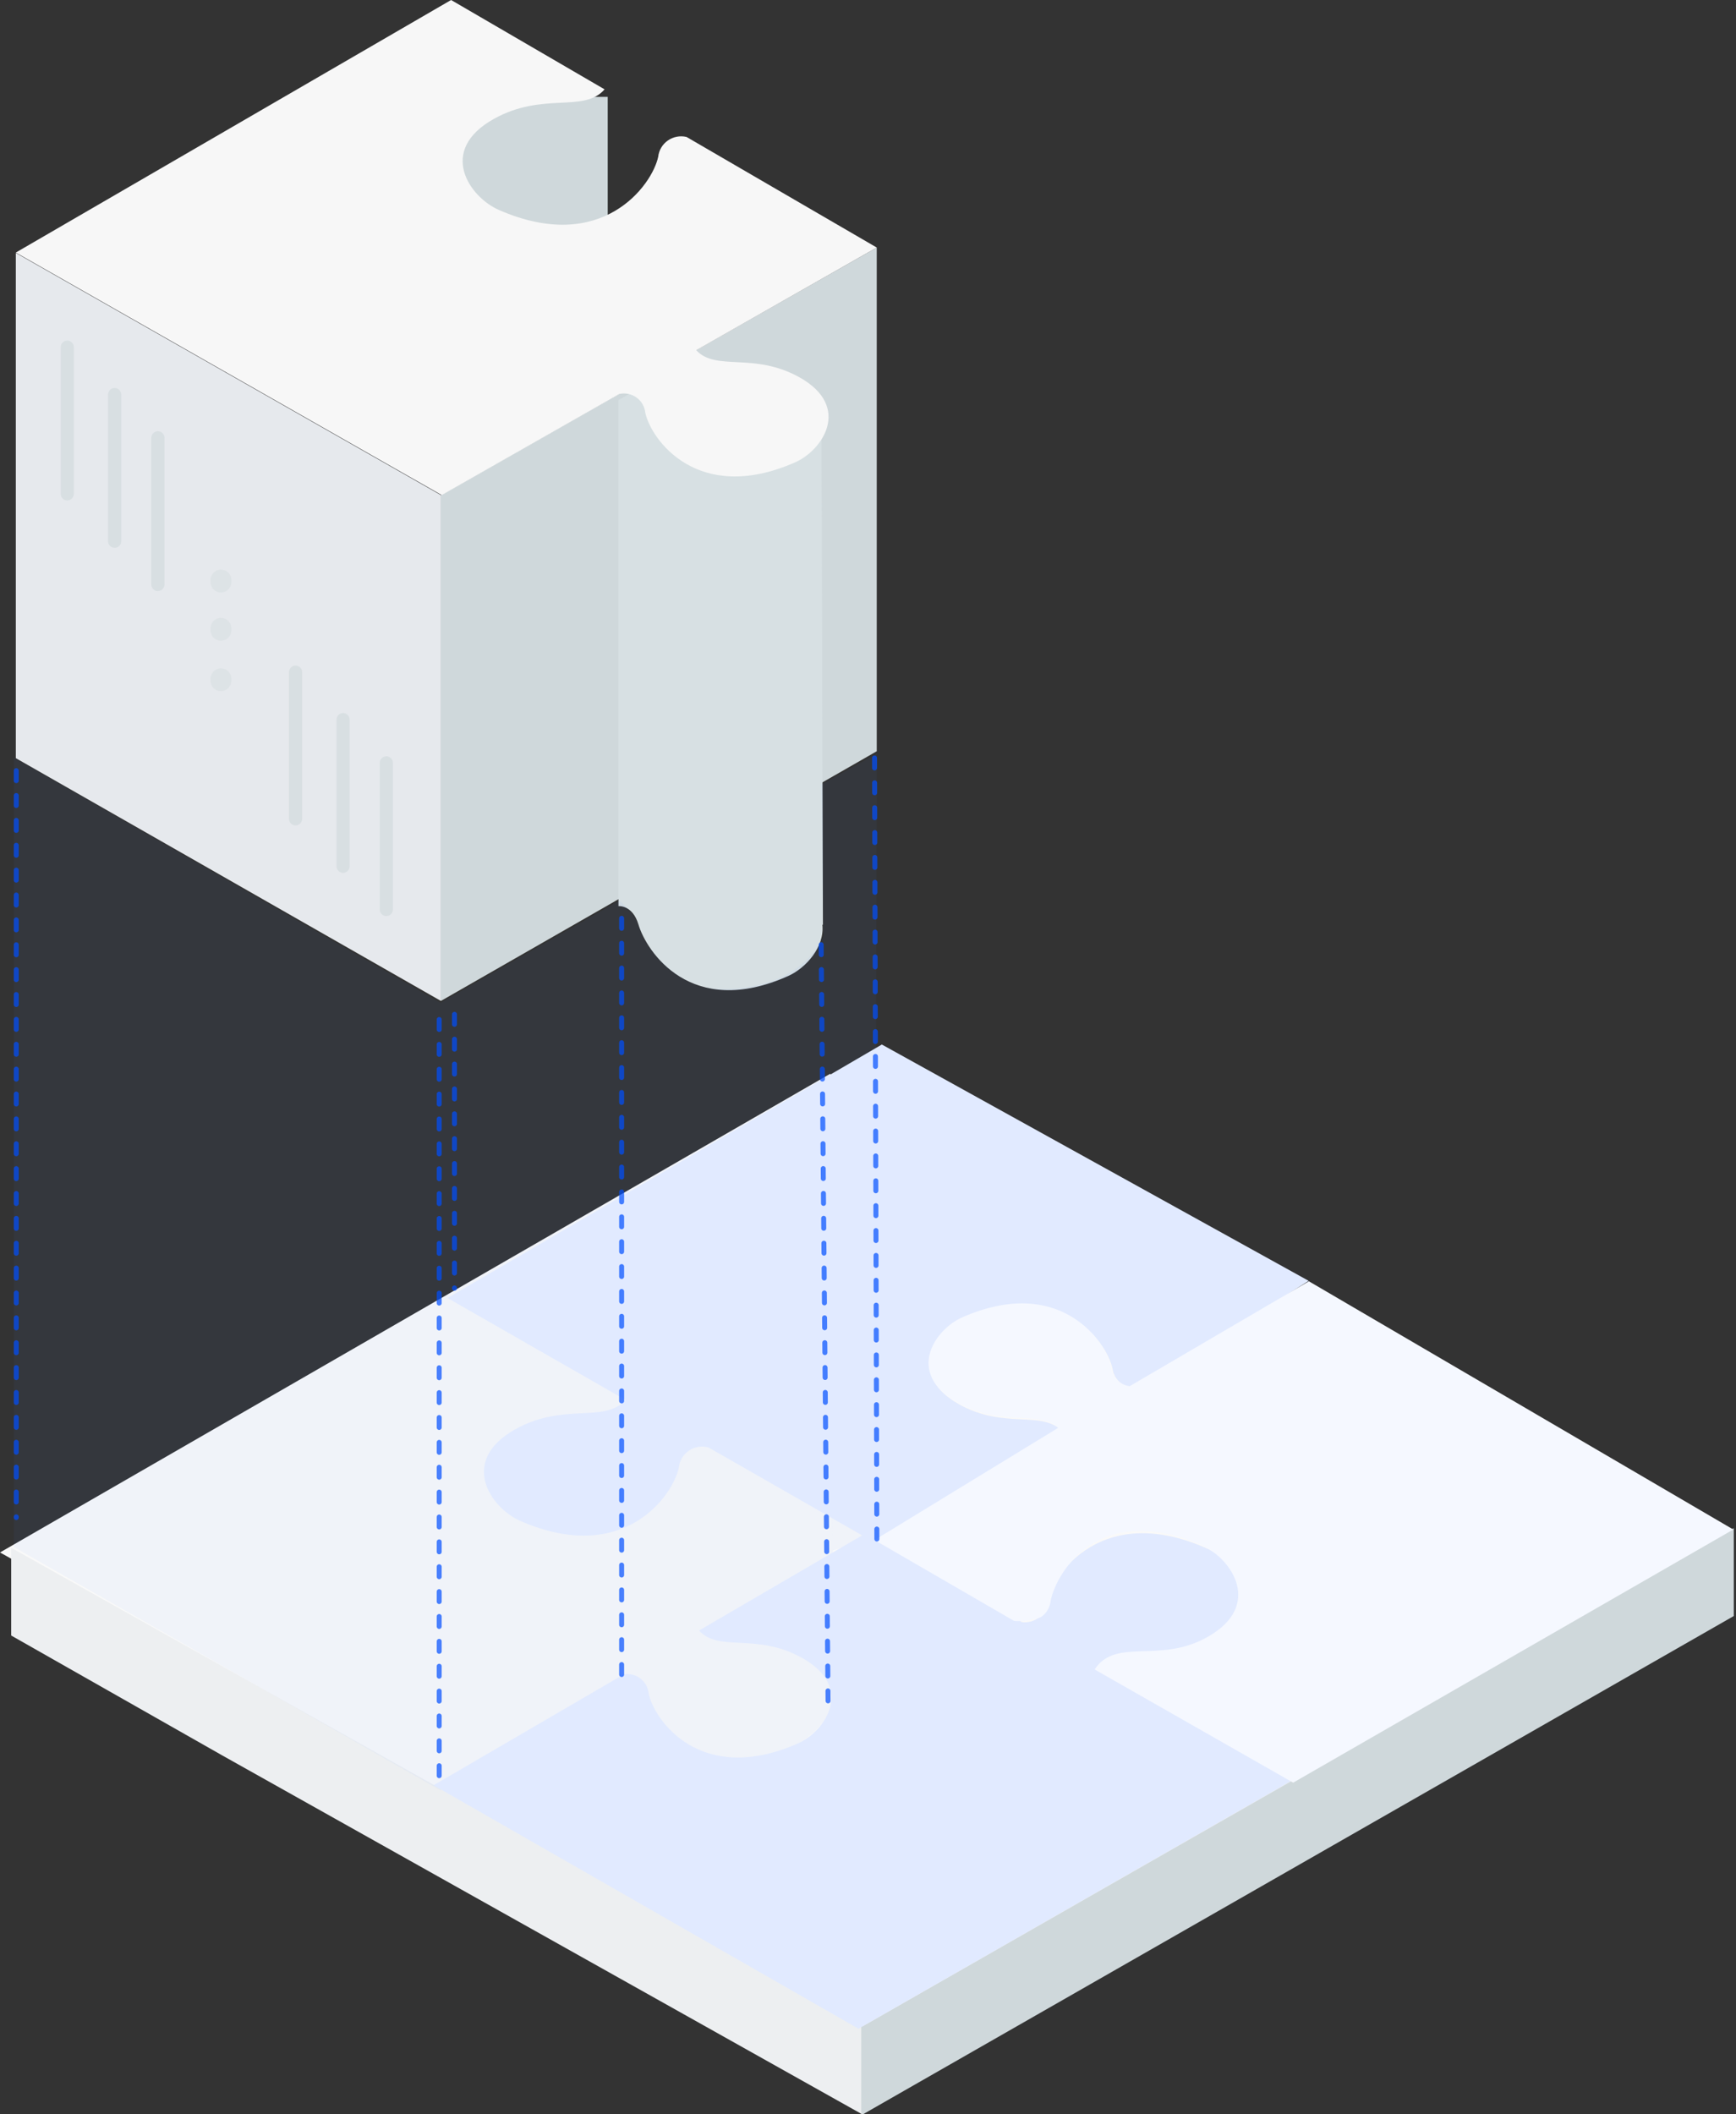 <svg width="349" height="425" viewBox="0 0 349 425" fill="none" xmlns="http://www.w3.org/2000/svg">
<rect x="0" y="0" width="349" height="425" fill="#333333" stroke="none"/>
<path d="M173.312 407.498C89.159 360.582 84.112 359.003 0 312.066L166.865 215.866C250.832 263.031 255.612 264.859 339.559 312.025C284.143 343.87 228.728 375.694 173.312 407.498Z" fill="#F9F9F9"/>
<path d="M173.323 407.114L2.249 311.125V328.761L44.747 352.901L173.323 425L339.559 328.952V311.191L173.323 407.114Z" fill="#EDEFF1"/>
<path d="M173.491 407.28L173.141 407.092V424.792L173.491 425L348.553 324.843V307.185L173.491 407.28Z" fill="#CFD8DB"/>
<rect x="89.72" y="19.471" width="32.452" height="32.452" fill="#CFD8DB"/>
<path d="M88.638 201.202L176.258 151.012V49.76L88.638 99.519V201.202Z" fill="#CFD8DB"/>
<path d="M165.441 185.894L165.14 85.346L136.434 73.558L124.335 80.421V182.148C124.335 182.148 127.134 181.841 128.336 185.797C129.918 191.207 138.886 204.98 158.513 196.164C162.056 194.549 165.804 190.335 165.33 185.878L165.441 185.894Z" fill="#D7E0E3"/>
<path d="M3.18 51.923V152.402L88.637 201.202V99.519L3.18 50.841V51.923Z" fill="#E6E9ED"/>
<path d="M160.711 75.838C151.527 70.725 143.938 74.688 139.974 70.405L176.259 49.76L138.025 27.532C136.727 27.221 135.357 27.48 134.265 28.241C133.173 29.003 132.464 30.195 132.321 31.511C131.129 37.2 121.042 51.278 100.29 42.202C94.377 39.613 87.883 30.265 99.275 23.905C109.168 18.376 117.353 22.771 121.542 17.961L90.687 0L3.182 50.766L88.802 99.519L124.571 79.178C125.77 78.937 127.016 79.211 127.999 79.933C128.982 80.656 129.61 81.757 129.727 82.965C130.855 88.302 140.232 101.501 159.744 92.984C165.286 90.635 171.361 81.798 160.711 75.838Z" fill="#F7F7F7"/>
<g opacity="0.6">
<path d="M77.665 184.145C76.934 184.145 76.341 183.553 76.341 182.822V153.351C76.341 152.62 76.934 152.027 77.665 152.027C78.395 152.027 78.988 152.62 78.988 153.351V182.822C78.988 183.553 78.395 184.145 77.665 184.145Z" fill="url(#paint0_linear_1791_30001)"/>
<path d="M13.518 100.594C12.788 100.594 12.195 100.001 12.195 99.27V69.786C12.195 69.055 12.788 68.462 13.518 68.462C14.249 68.462 14.842 69.055 14.842 69.786V99.27C14.842 100.001 14.249 100.594 13.518 100.594Z" fill="url(#paint1_linear_1791_30001)"/>
<path d="M23.045 110.121C22.314 110.121 21.722 109.529 21.722 108.798V79.314C21.722 78.583 22.314 77.99 23.045 77.99C23.776 77.99 24.368 78.583 24.368 79.314V108.798C24.368 109.529 23.776 110.121 23.045 110.121Z" fill="url(#paint2_linear_1791_30001)"/>
<path d="M31.74 118.816C31.009 118.816 30.416 118.223 30.416 117.492V88.008C30.416 87.277 31.009 86.685 31.74 86.685C32.47 86.685 33.063 87.277 33.063 88.008V117.492C33.063 118.223 32.47 118.816 31.74 118.816Z" fill="url(#paint3_linear_1791_30001)"/>
<path d="M59.417 165.923C58.687 165.923 58.094 165.33 58.094 164.6V135.115C58.094 134.384 58.687 133.792 59.417 133.792C60.148 133.792 60.741 134.384 60.741 135.115V164.6C60.741 165.33 60.148 165.923 59.417 165.923Z" fill="url(#paint4_linear_1791_30001)"/>
<path d="M68.971 175.451C68.24 175.451 67.648 174.859 67.648 174.128V144.656C67.648 143.925 68.24 143.333 68.971 143.333C69.702 143.333 70.294 143.925 70.294 144.656V174.128C70.294 174.859 69.702 175.451 68.971 175.451Z" fill="url(#paint5_linear_1791_30001)"/>
<path opacity="0.6" d="M42.316 136.442V136.839C42.315 137.587 42.714 138.278 43.361 138.652C44.011 139.023 44.808 139.023 45.456 138.649C46.105 138.276 46.506 137.587 46.511 136.839V136.442C46.513 135.69 46.115 134.994 45.465 134.615C44.814 134.243 44.014 134.245 43.365 134.621C42.715 134.998 42.316 135.691 42.316 136.442Z" fill="url(#paint6_linear_1791_30001)"/>
<path opacity="0.6" d="M42.316 126.305V126.702C42.312 127.45 42.712 128.143 43.361 128.515C44.009 128.895 44.812 128.899 45.463 128.524C46.114 128.149 46.514 127.453 46.511 126.702V126.305C46.511 125.554 46.113 124.859 45.465 124.479C44.814 124.106 44.014 124.108 43.365 124.484C42.715 124.861 42.316 125.554 42.316 126.305Z" fill="url(#paint7_linear_1791_30001)"/>
<path opacity="0.6" d="M42.316 116.605V117.002C42.312 117.75 42.712 118.443 43.361 118.815C44.009 119.195 44.812 119.199 45.463 118.824C46.114 118.449 46.514 117.753 46.511 117.002V116.605C46.511 115.853 46.113 115.159 45.465 114.778C44.814 114.405 44.014 114.408 43.365 114.784C42.715 115.161 42.316 115.854 42.316 116.605Z" fill="url(#paint8_linear_1791_30001)"/>
</g>
<path opacity="0.05" fill-rule="evenodd" clip-rule="evenodd" d="M2.759 310.962L88.566 359.886L124.494 338.423C124.494 338.423 131.492 353.672 147.823 353.672C164.153 353.672 167.886 342.008 167.886 342.008L167.295 302.974L165.553 188.034C165.553 188.034 161.82 199.232 144.09 198.766C136.512 198.566 130.559 191.3 129.159 188.034C129.109 187.917 128.262 185.827 128.226 185.701C127.56 183.37 124.494 181.035 124.494 181.035L88.566 201.565L2.759 152.241V310.962Z" fill="#4B83FF"/>
<path opacity="0.05" fill-rule="evenodd" clip-rule="evenodd" d="M167.419 311.679L175.818 308.88L176.285 151.492L165.087 157.706L167.419 311.679Z" fill="#4B83FF"/>
<path d="M192.748 282.245C182.105 276.279 188.182 267.474 193.697 265.052C213.182 256.504 222.523 269.735 223.648 275.108C223.839 276.466 224.638 277.665 225.819 278.366C227.001 279.068 228.438 279.197 229.725 278.716L263.087 257.465L177.282 209.964L89.967 260.915L125.738 281.395C121.542 286.206 113.375 281.796 103.52 287.344C92.169 293.759 98.697 303.109 104.532 305.691C125.32 314.817 135.304 300.688 136.478 294.962C136.627 293.585 137.38 292.344 138.534 291.573C139.688 290.803 141.125 290.581 142.459 290.969L175.385 309.813L213.648 287.842C209.661 283.319 201.992 287.457 192.748 282.245Z" fill="#E1EAFF"/>
<path d="M221.413 335.375C225.64 330.788 233.723 335.038 243.493 329.553C254.838 323.137 248.314 313.769 242.481 311.187C221.703 302.076 211.723 316.191 210.582 321.966C210.47 323.195 209.863 324.326 208.899 325.1C207.936 325.874 206.699 326.225 205.472 326.072L174.49 307.947L140.535 327.756C144.472 332.183 152.089 328.109 161.297 333.29C171.919 339.257 165.861 348.063 160.349 350.485C140.872 359.034 131.52 345.801 130.411 340.444C130.306 339.249 129.707 338.153 128.759 337.416C127.811 336.68 126.599 336.37 125.413 336.562L87.167 358.858L172.578 407.796L259.804 357.847L221.413 335.375Z" fill="#E1EAFF"/>
<path d="M263.133 257.556L227.115 278.639C225.132 278.398 223.586 276.811 223.404 274.829C222.279 269.482 212.929 256.259 193.474 264.792C187.948 267.209 181.891 275.997 192.527 281.968C201.346 286.915 208.704 283.393 212.769 286.995L175.819 309.573L203.872 325.828C205.097 325.98 208.593 325.633 209.554 324.86C210.514 324.087 211.118 322.958 211.226 321.733C212.415 316.018 220.944 301.564 241.636 310.656C247.532 313.234 254.057 322.708 242.715 329.079C233.076 334.506 224.373 329.079 220.057 335.581L259.979 358.338L348.455 307.453L263.133 257.556Z" fill="#F5F8FF"/>
<path opacity="0.7" d="M3.27 154.916V305.038" stroke="#004FFF" stroke-linecap="round" stroke-linejoin="round" stroke-dasharray="2 3"/>
<path opacity="0.7" d="M165.087 189.901L166.486 343.465" stroke="#004FFF" stroke-linecap="round" stroke-linejoin="round" stroke-dasharray="2 3"/>
<path opacity="0.7" d="M88.295 204.938V357.103" stroke="#004FFF" stroke-linecap="round" stroke-linejoin="round" stroke-dasharray="2 3"/>
<path opacity="0.7" d="M91.367 203.898V258.955" stroke="#004FFF" stroke-linecap="round" stroke-linejoin="round" stroke-dasharray="2 3"/>
<path opacity="0.7" d="M124.971 184.6V336.765" stroke="#004FFF" stroke-linecap="round" stroke-linejoin="round" stroke-dasharray="2 3"/>
<path opacity="0.7" d="M175.818 152.362L176.285 310.28" stroke="#004FFF" stroke-linecap="round" stroke-linejoin="round" stroke-dasharray="2 3"/>
<defs>
<linearGradient id="paint0_linear_1791_30001" x1="76.341" y1="184.139" x2="78.988" y2="184.139" gradientUnits="userSpaceOnUse">
<stop stop-color="#CFD8DB"/>
<stop offset="1" stop-color="#CFD8DB"/>
</linearGradient>
<linearGradient id="paint1_linear_1791_30001" x1="12.195" y1="100.594" x2="14.842" y2="100.594" gradientUnits="userSpaceOnUse">
<stop stop-color="#CFD8DB"/>
<stop offset="1" stop-color="#CFD8DB"/>
</linearGradient>
<linearGradient id="paint2_linear_1791_30001" x1="21.722" y1="110.121" x2="24.368" y2="110.121" gradientUnits="userSpaceOnUse">
<stop stop-color="#CFD8DB"/>
<stop offset="1" stop-color="#CFD8DB"/>
</linearGradient>
<linearGradient id="paint3_linear_1791_30001" x1="30.416" y1="118.816" x2="33.063" y2="118.816" gradientUnits="userSpaceOnUse">
<stop stop-color="#CFD8DB"/>
<stop offset="1" stop-color="#CFD8DB"/>
</linearGradient>
<linearGradient id="paint4_linear_1791_30001" x1="58.107" y1="165.923" x2="60.754" y2="165.923" gradientUnits="userSpaceOnUse">
<stop stop-color="#CFD8DB"/>
<stop offset="1" stop-color="#CFD8DB"/>
</linearGradient>
<linearGradient id="paint5_linear_1791_30001" x1="67.648" y1="175.444" x2="70.294" y2="175.444" gradientUnits="userSpaceOnUse">
<stop stop-color="#CFD8DB"/>
<stop offset="1" stop-color="#CFD8DB"/>
</linearGradient>
<linearGradient id="paint6_linear_1791_30001" x1="42.316" y1="138.936" x2="46.511" y2="138.936" gradientUnits="userSpaceOnUse">
<stop stop-color="#CFD8DB"/>
<stop offset="1" stop-color="#CFD8DB"/>
</linearGradient>
<linearGradient id="paint7_linear_1791_30001" x1="42.316" y1="128.804" x2="46.511" y2="128.804" gradientUnits="userSpaceOnUse">
<stop stop-color="#CFD8DB"/>
<stop offset="1" stop-color="#CFD8DB"/>
</linearGradient>
<linearGradient id="paint8_linear_1791_30001" x1="42.316" y1="119.104" x2="46.511" y2="119.104" gradientUnits="userSpaceOnUse">
<stop stop-color="#CFD8DB"/>
<stop offset="1" stop-color="#CFD8DB"/>
</linearGradient>
</defs>
</svg>
